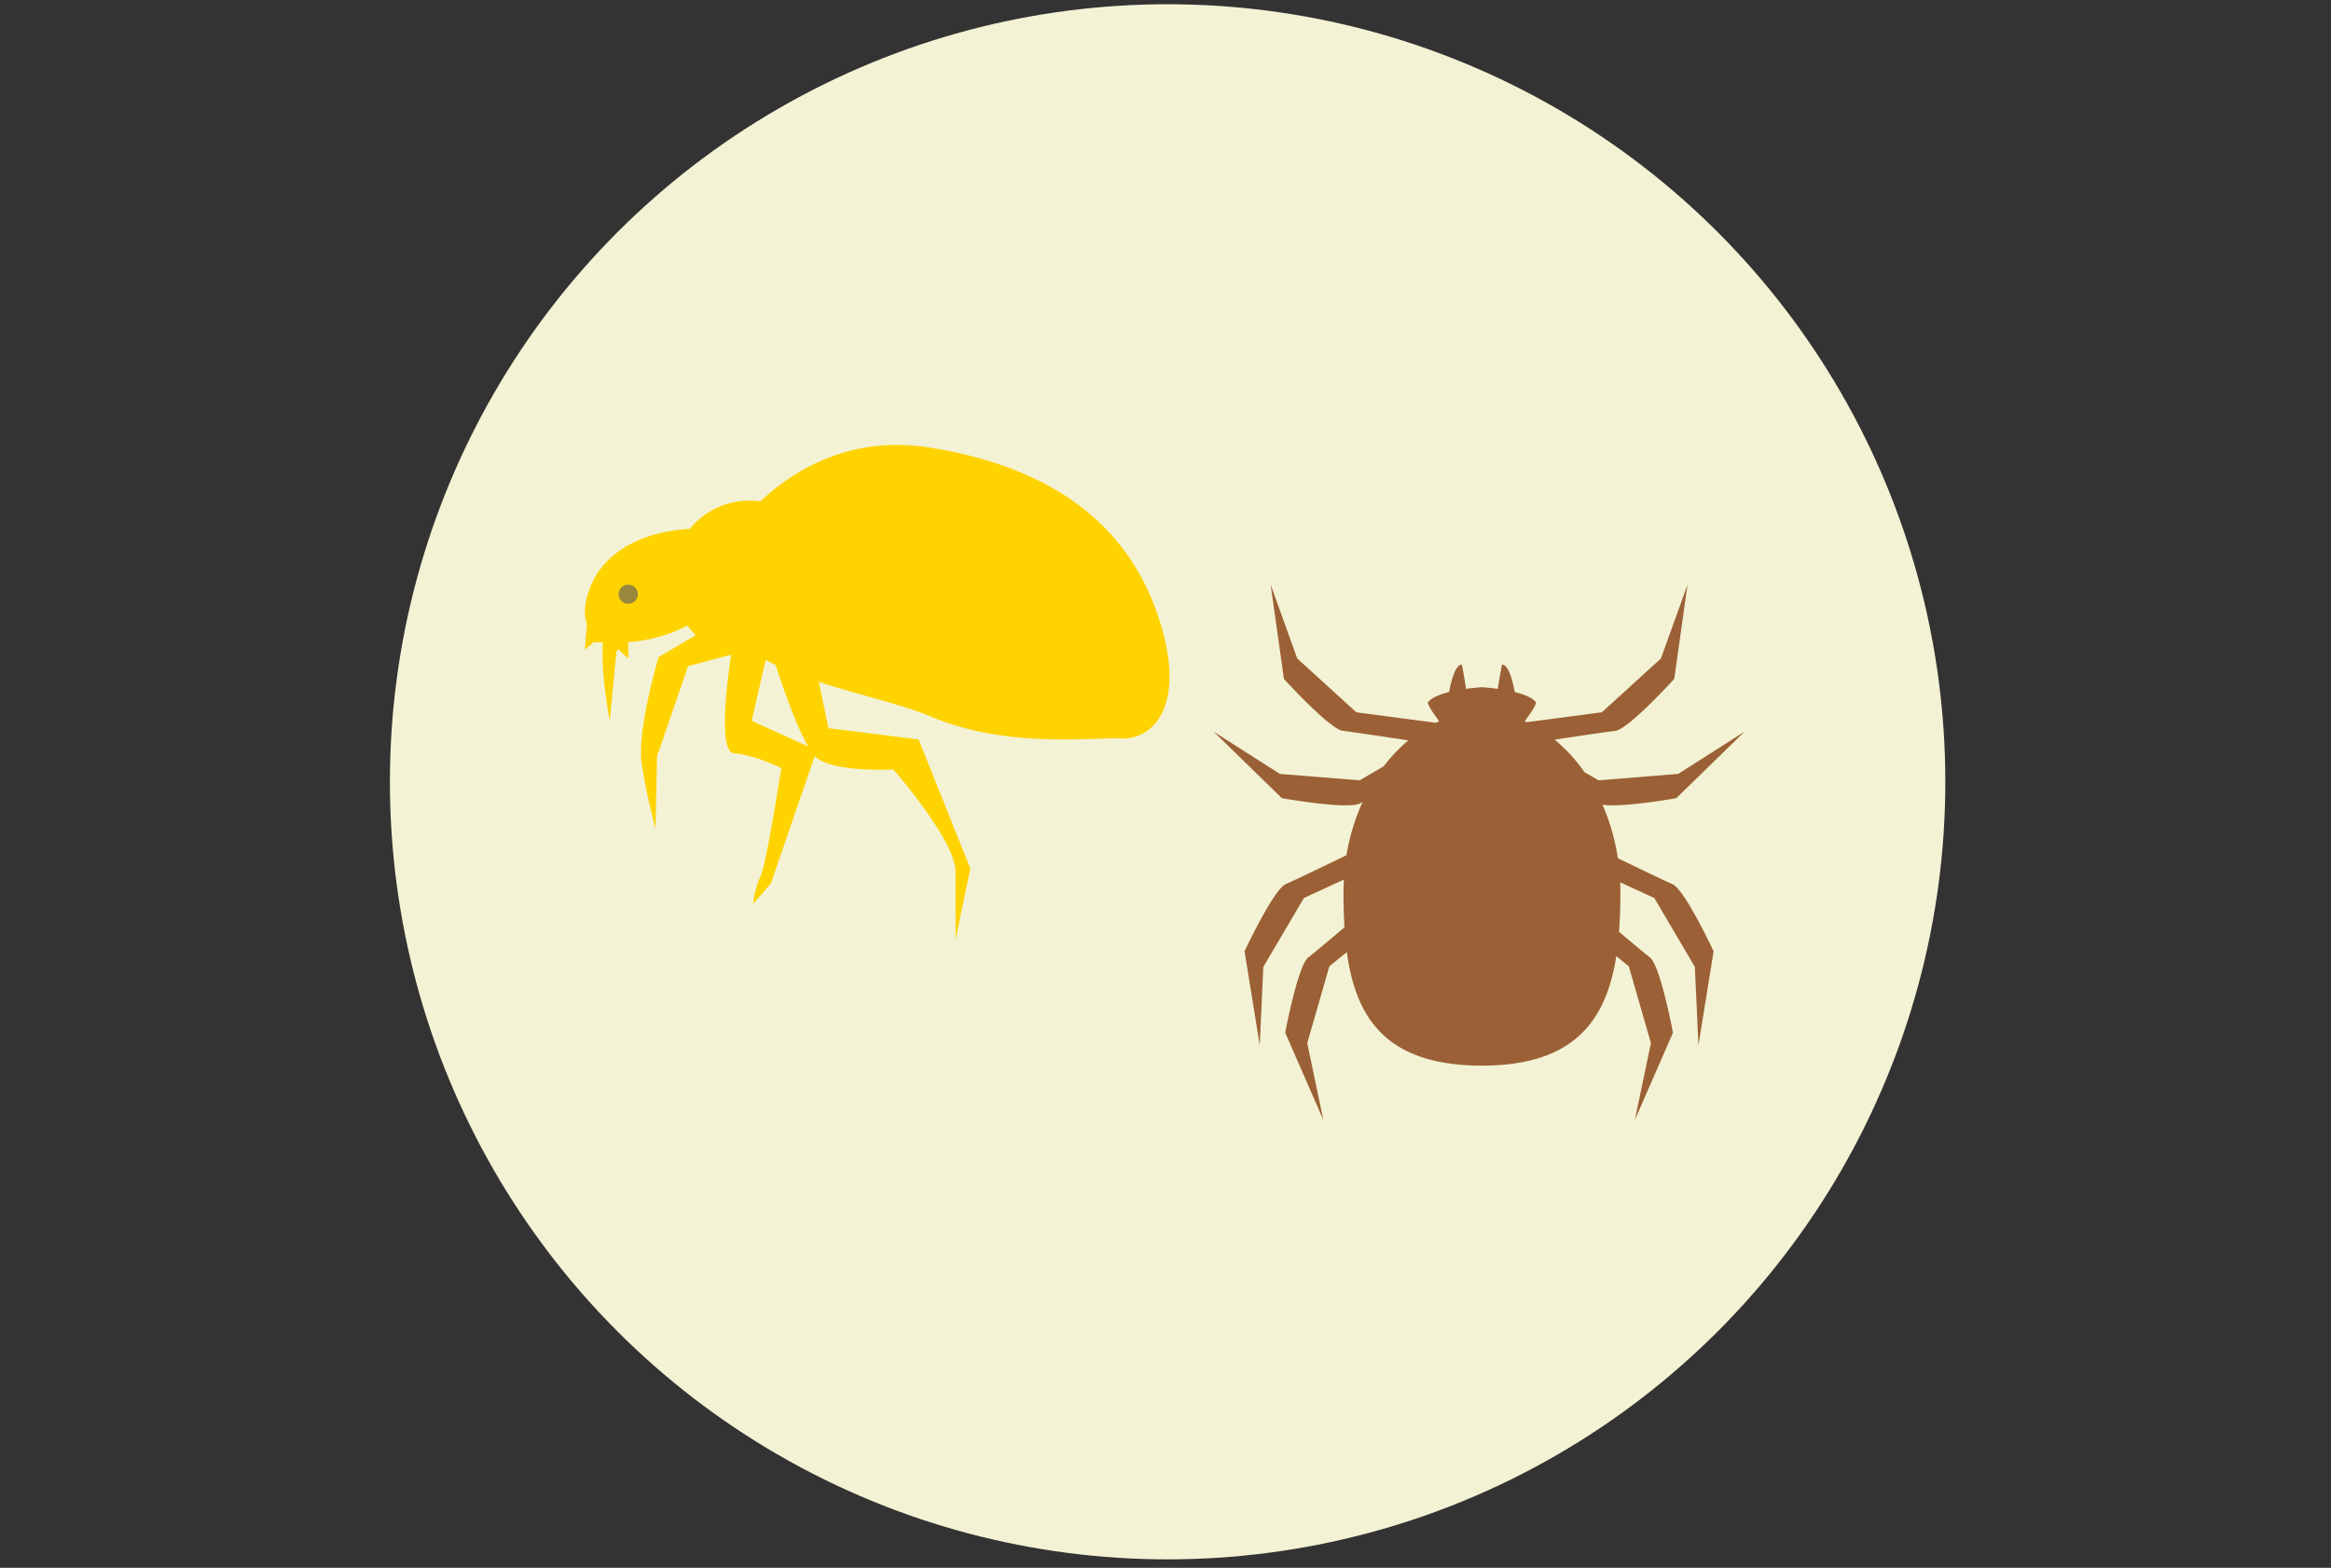 <svg xmlns="http://www.w3.org/2000/svg" width="800" height="538.182" viewBox="0 0 800 538.182"><rect x="0" y="0" width="800" height="538.182" fill="#333333" stroke="none"/><defs><clipPath id="a"><path fill="#fff" stroke="#707070" d="M-4190 7004h800v538.182h-800z"/></clipPath><clipPath id="b"><path fill="none" d="M0 0h397.98v231.717H0z"/></clipPath></defs><g clip-path="url(#a)" transform="translate(4190 -7004)"><circle cx="266.909" cy="266.909" r="266.909" fill="#f3f2d4" transform="translate(-4056.182 7005.455)"/><g clip-path="url(#b)" transform="translate(-3989.273 7156.727)"><path fill="#ffd300" d="M197.211 60.213c-9.637-30.431-33.982-52.24-79.12-59.341-27.21-4.28-46.664 8.022-57.839 18.473A26.523 26.523 0 0 0 36 28.849C31.7 28.989 6.946 30.7.93 51.523c-1.217 4.212-1.173 7.457-.221 9.9L0 70.244l1.725-1.458 1.232-1.044h3.2a86.848 86.848 0 0 0-.085 5.56l-.015.029.015-.008c.037 2.2.158 4.612.437 7.109 1.013 9.129 2.028 14.2 2.028 14.2l2.32-23.986.723-.4 3.3 3.087V67.7a52.975 52.975 0 0 0 20.311-5.681 26.984 26.984 0 0 0 2.864 3.27l-12.779 7.56s-7.494 25.4-5.776 36.56 4.761 22.317 4.761 22.317l.507-24.852 10.651-30.939 14.756-3.923.03.008c-1.657 11.164-4.3 33.459 1 33.839 7.072.507 16.2 5.071 16.2 5.071s-5.071 32.967-7.1 37.025a32.422 32.422 0 0 0-2.573 9.636l6.123-7.1 15.059-43.717a6.994 6.994 0 0 0 .627.607c6.086 5.071 26.375 4.058 26.375 4.058s21.3 24.345 21.3 35v23.33l5.071-24.345-17.748-44.324L83.6 97.237l-3.311-15.931c13.934 4.6 28.773 7.839 38.308 11.874 26.373 11.158 55.283 7.1 65.427 7.608s22.823-10.144 13.187-40.575M76.627 103.5l-19.362-8.8 4.773-20.927c1.1.6 2.244 1.17 3.41 1.725 2.407 7.41 7.077 20.947 11.179 28"/><path fill="#99873c" d="M18.186 51.25a3.3 3.3 0 1 1-3.3-3.3 3.3 3.3 0 0 1 3.3 3.3"/><path fill="#9b6035" d="M373.264 150.78c-2.441-1.062-11.53-5.426-18.742-8.907a73.327 73.327 0 0 0-5.271-18.377c6.523 1.115 25.328-2.234 25.328-2.234l23.401-22.826-22.729 14.489-27.348 2.211-4.868-2.83a54.587 54.587 0 0 0-10.22-11.138c7.953-1.2 18.1-2.711 20.769-3.008 4.565-.507 20.288-17.845 20.288-17.845l4.565-32.366-9.129 25.36-20.288 18.473-25.8 3.4c-.218-.1-.435-.2-.654-.294 1.327-2.05 3.078-4.015 3.913-6.43-1.155-1.669-4.113-2.83-7.338-3.632-.884-4.651-2.3-9.42-4.374-9.42a175.013 175.013 0 0 0-1.45 8.33c-3.071-.425-5.444-.561-5.444-.561s-2.372.135-5.443.561a175.013 175.013 0 0 0-1.45-8.33c-2.078 0-3.49 4.769-4.374 9.42-3.226.8-6.184 1.963-7.338 3.632.835 2.415 2.587 4.381 3.913 6.43q-.552.237-1.1.493l-27.315-3.6-20.283-18.472-9.129-25.36 4.565 32.366s15.722 17.338 20.287 17.845c2.862.318 14.3 2.028 22.432 3.259a53.764 53.764 0 0 0-8.48 8.907l-8.27 4.813-27.348-2.214-22.729-14.489 23.4 22.822s23.042 4.1 26.965 1.715c.2-.122.458-.275.752-.447a72.952 72.952 0 0 0-5.545 18.321c-7.425 3.589-18.17 8.76-20.857 9.93-4.212 1.833-14.111 23.041-14.111 23.041l5.2 32.271 1.229-26.924 13.931-23.639 13.709-6.3a76.504 76.504 0 0 0-.122 4.078c0 4.213.091 8.324.335 12.293-5.265 4.44-10.707 9-12.417 10.336-3.621 2.826-7.918 25.833-7.918 25.833l13.087 29.953-5.529-26.383 7.588-26.368 6-4.881c3.078 22.758 13.65 38.978 46.366 38.978 31.726 0 42.689-15.569 46.109-37.594l4.3 3.5 7.592 26.365-5.525 26.379 13.085-29.953s-4.3-23.007-7.917-25.833c-1.514-1.179-5.945-4.884-10.59-8.8.335-4.441.466-9.068.466-13.832q0-1.584-.067-3.153l11.7 5.376 13.924 23.642 1.229 26.924 5.2-32.271s-9.9-21.207-14.109-23.041"/></g></g></svg>